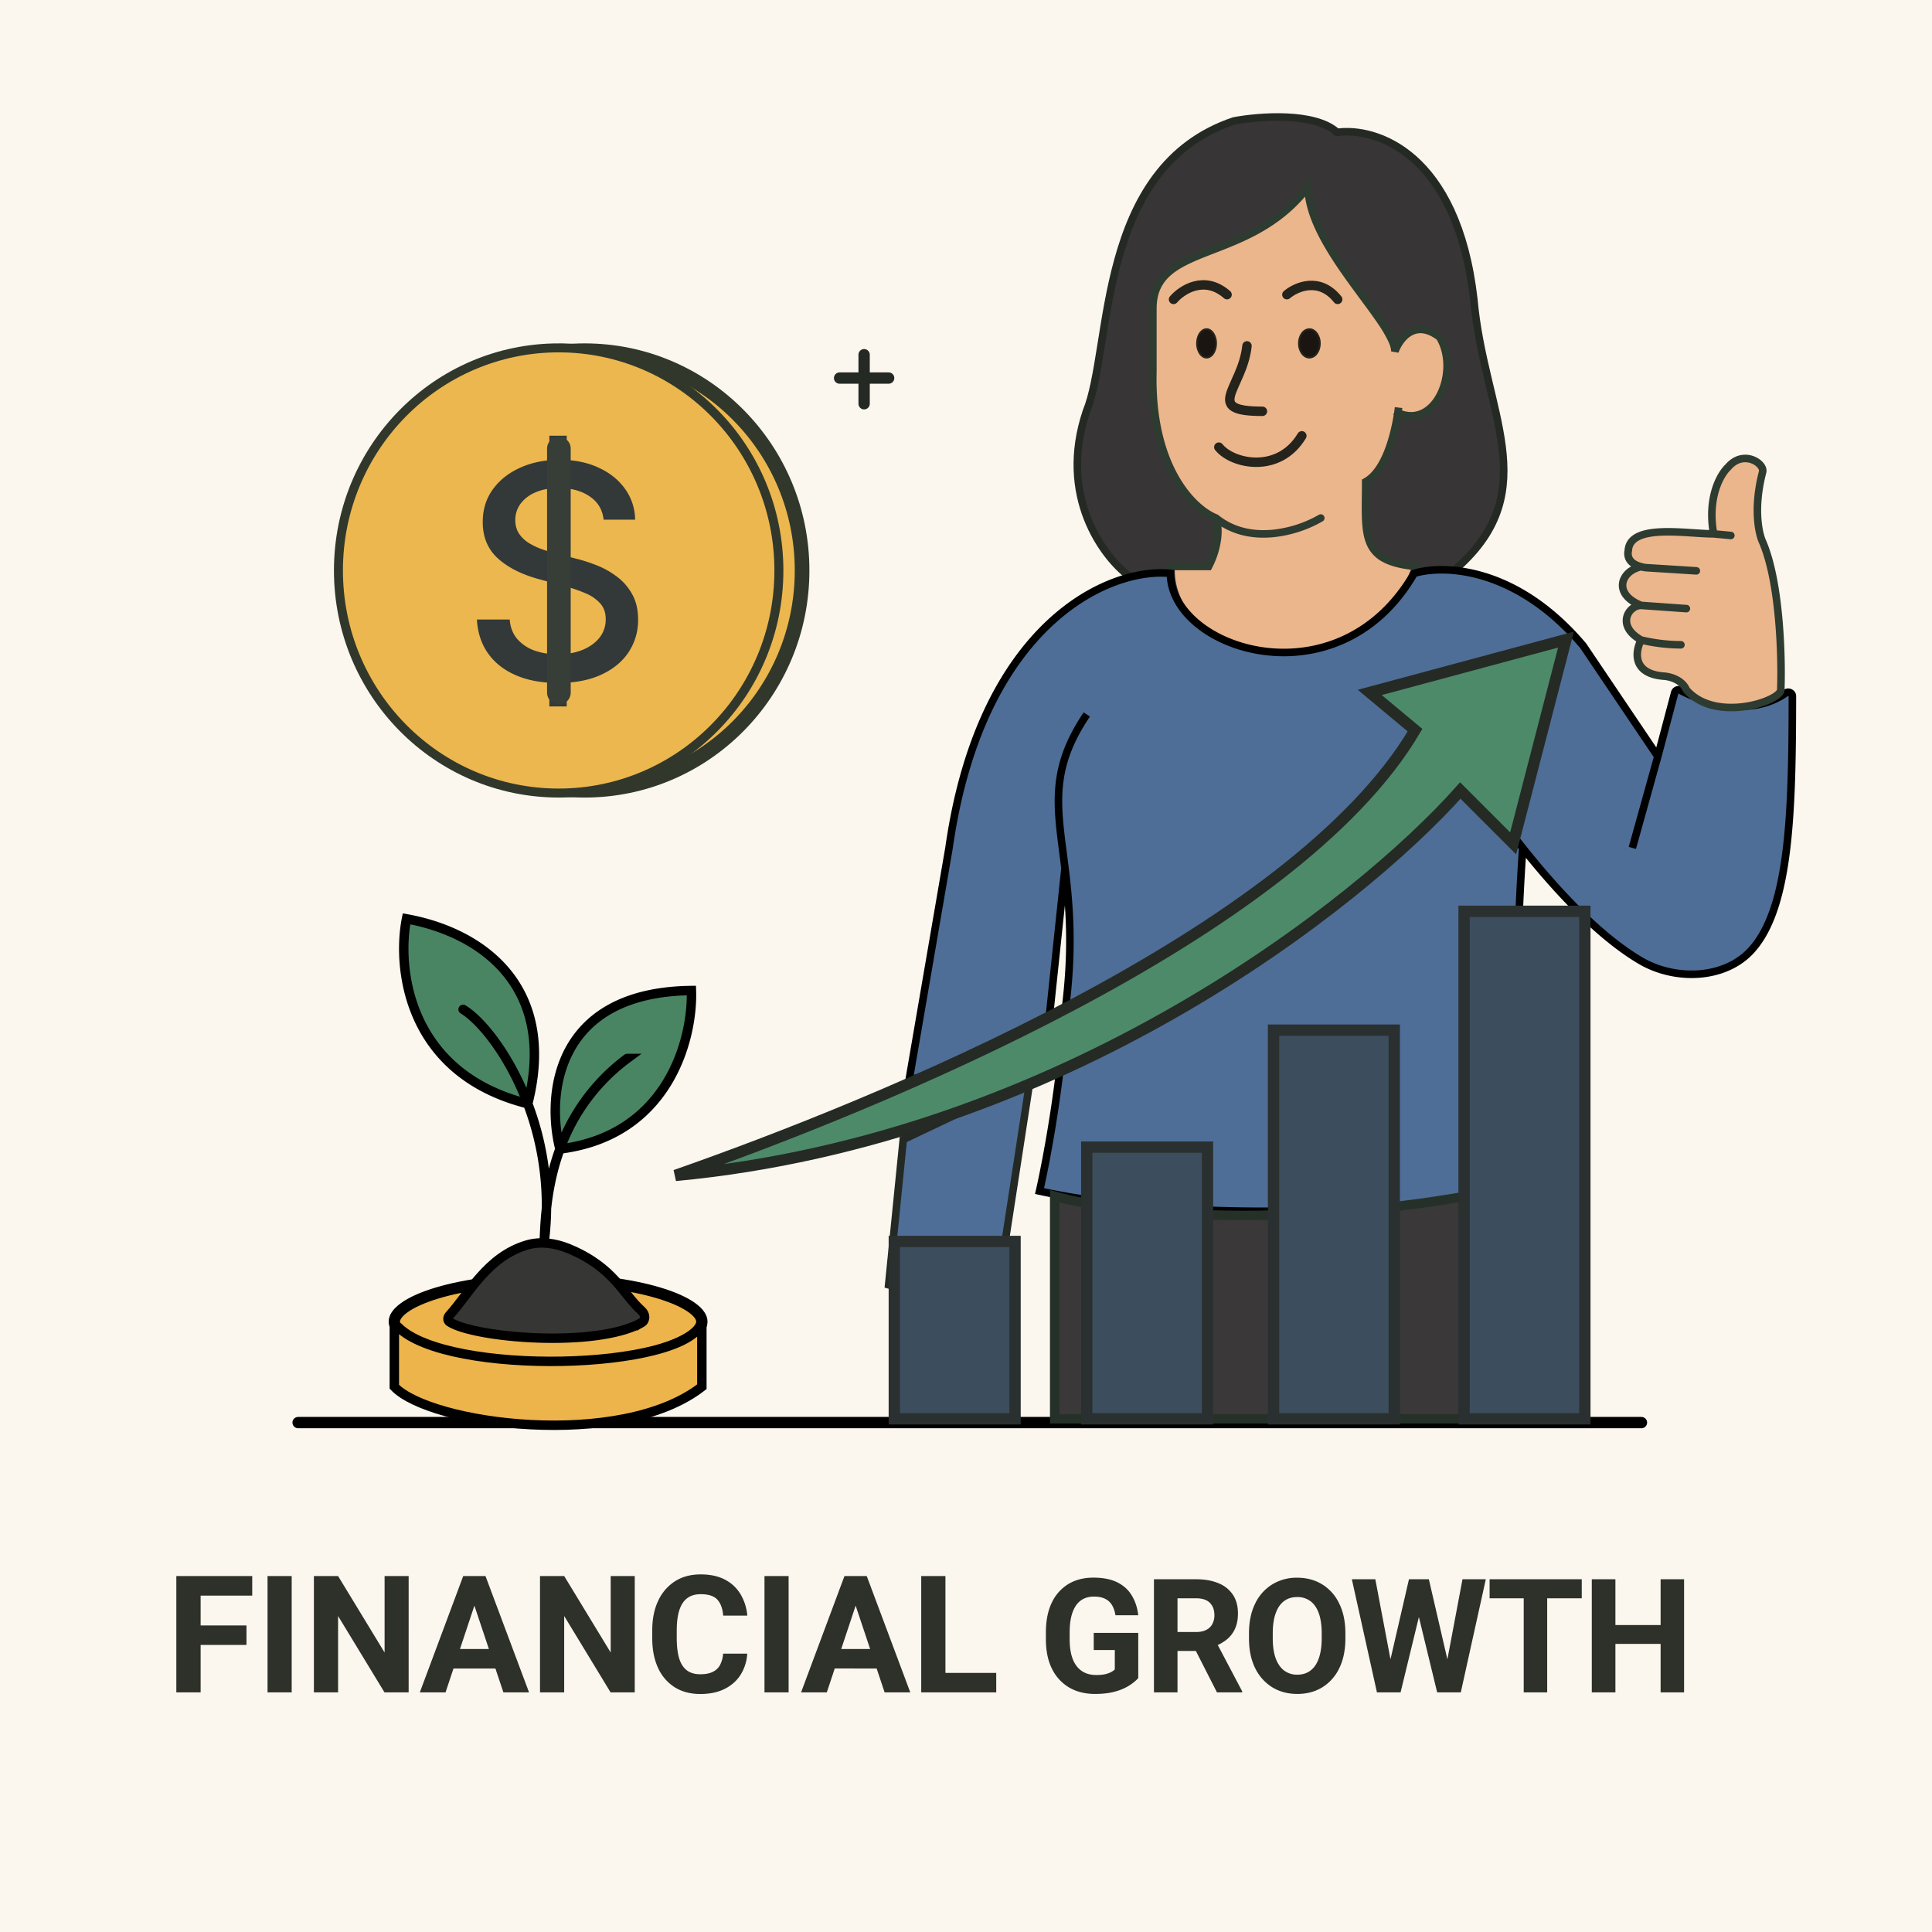 <svg xmlns="http://www.w3.org/2000/svg" width="1024" height="1024" fill="none" viewBox="0 0 1024 1024"><path fill="#FBF7EE" d="M0 0h1024v1024H0z"/><path fill="#4E6E97" stroke="#242924" stroke-linecap="round" stroke-width="4" d="M526.76 697 546 572l-67.26 32-7.74 77z"/><path fill="#373536" stroke="#242924" stroke-width="4" d="M575.78 218.15c-14.98 44.7 8.8 76.7 22.55 87.1 43.67 13.59 139.65 31.71 174.2-4.54 46.08-41.28 13.92-82.56 8.64-141.96-8.83-77.73-51.99-91.46-72.46-88.6-11.9-10.88-41.43-8.56-54.7-6.05-73.43 24.67-64.31 120.32-78.23 154.05Z"/><path fill="#EBB68C" d="M640.58 300.25h-19.86c-2.42 53.46 103.13 77.75 129.76 0-29.83-2.83-26.63-16.65-26.63-44.9 10.67-5.92 15.35-25.34 17.04-36.55 20.05 8.94 33.03-21.91 22.18-40.1-13.17-10.1-21.3.83-23.73 7.56 0-15.13-46-55.48-46-87.26-31.46 41.36-82.3 28.75-82.3 64.56v33.8c-1.16 50.84 21.79 72.63 33.4 77.16 3.1 9.29-1.28 21.02-3.86 25.73"/><path fill="#2E3B31" d="M620.73 300.25v-2h-1.92l-.08 1.9zm19.85 0v2h1.18l.57-1.04zm3.87-25.73 1.26-1.55-.25-.2-.28-.1zm-33.4-77.17 2 .05v-.05zM693.34 99h2v-5.93l-3.6 4.72zm46 87.26h-2l3.87.68zm23.72-7.57 1.71-1.02-.2-.33-.3-.24zm-39.22 76.67-.97-1.75-1.03.57v1.18zm26.63 44.89 1.89.65.82-2.4-2.52-.24zm-49.33-24.01a2 2 0 0 0-2.05-3.43zm-80.42 24v2h19.85v-4h-19.86zm19.85 0 1.75.97a46 46 0 0 0 4.26-11.68c1.08-4.86 1.47-10.52-.24-15.64l-1.9.63-1.9.64c1.39 4.16 1.13 9 .14 13.51a43 43 0 0 1-3.87 10.62zm3.87-25.72.73-1.86c-10.64-4.15-33.29-25.02-32.14-75.26l-2-.05-2-.04c-1.17 51.44 22.08 74.15 34.68 79.08zm-33.4-77.17h2v-33.79h-4v33.8zm0-33.79h2c0-8.37 2.92-13.74 7.73-17.86 4.96-4.24 11.97-7.2 20.34-10.48 16.57-6.46 37.7-13.81 53.82-35l-1.6-1.22-1.58-1.21c-15.35 20.16-35.37 27.18-52.1 33.7-8.26 3.23-15.93 6.42-21.48 11.17-5.7 4.88-9.14 11.37-9.14 20.9zM693.34 99h-2c0 8.4 3.03 17.2 7.4 25.82s10.2 17.22 15.97 25.22c5.81 8.06 11.48 15.4 15.78 21.78a71 71 0 0 1 5.06 8.52c1.22 2.52 1.78 4.48 1.78 5.92h4c0-2.34-.87-4.96-2.17-7.66a75 75 0 0 0-5.35-9c-4.34-6.44-10.16-14-15.85-21.9-5.74-7.95-11.41-16.35-15.65-24.7-4.25-8.36-6.97-16.51-6.97-24zm46 87.26 1.87.68c1.13-3.13 3.54-7.06 6.96-9.04a9.2 9.2 0 0 1 5.75-1.24c2.2.24 4.84 1.26 7.92 3.62l1.22-1.59 1.21-1.59c-3.5-2.68-6.82-4.08-9.92-4.41a13.2 13.2 0 0 0-8.2 1.75c-4.54 2.64-7.4 7.54-8.7 11.14zm23.72-7.57-1.72 1.03c5.02 8.41 4.57 19.94.42 28.32-2.06 4.16-4.95 7.36-8.32 9.03-3.3 1.64-7.25 1.9-11.74-.1l-.82 1.83-.81 1.83c5.53 2.46 10.72 2.22 15.15.03 4.36-2.17 7.8-6.14 10.13-10.85 4.64-9.37 5.26-22.36-.58-32.14zm-22.18 40.11.82-1.83q-.7-.3-1.42-.7l-.95 1.76-.95 1.76q.85.46 1.69.84zm.39-2.78-1.99-.25q-.15 1.25-.37 2.73l1.98.3 1.97.3q.24-1.53.4-2.84zm-.38 2.78-1.98-.3c-.84 5.53-2.4 13.03-5.05 19.84-2.67 6.9-6.3 12.66-11 15.27l.98 1.75.97 1.75c5.97-3.32 10.03-10.23 12.78-17.33 2.8-7.18 4.41-15 5.27-20.68zm-17.05 36.56h-2c0 6.96-.2 13.25-.03 18.6.16 5.36.7 10.11 2.3 14.12a18.4 18.4 0 0 0 8.65 9.69c4.24 2.32 9.94 3.75 17.52 4.47l.19-2 .19-1.98c-7.34-.7-12.42-2.05-15.97-4a14.5 14.5 0 0 1-6.86-7.67c-1.33-3.33-1.86-7.5-2.02-12.76-.17-5.28.03-11.31.03-18.47zm-103.12 44.89-2-.1c-.64 14.1 5.86 26.2 16.2 35.1 10.32 8.88 24.52 14.64 39.57 16.2 30.18 3.1 64.2-10.65 77.87-50.55l-1.9-.65-1.88-.65c-12.97 37.85-45.03 50.82-73.68 47.86-14.35-1.48-27.75-6.96-37.37-15.24-9.6-8.26-15.39-19.25-14.82-31.88zm79.4-25.73-1.03-1.71a62 62 0 0 1-23.9 7.87c-9.87 1.08-20.54-.48-29.5-7.71l-1.25 1.55-1.26 1.56c10.03 8.1 21.87 9.73 32.44 8.58a66 66 0 0 0 25.52-8.42z"/><path fill="#4E6E97" d="M503 449.41c17-119.41 85.24-148.87 117.37-145.5 0 40.42 89.06 69.52 129.15 0 15.43-4.72 54.17-3.64 89.64 38.4l39.52 58.6 8.95-33.8a2.08 2.08 0 0 1 3-1.25c12.5 6.77 37.27 14.43 55.88 1.43 1.41-.99 3.49-.02 3.49 1.7-.05 61.52-1.35 112.05-21.67 134.54-14.12 15.63-40.43 16.36-58.62 5.73-15.6-9.11-36.57-27.1-62.63-59.85-2.8 40.42-7.25 133.38 8.95 181.88-51.08 8.08-175.61 19.4-265.05 0 3.67-16.17 11.52-57.8 13.49-94.98 4.4-33.06 2.38-56.76 0-76.1L555.09 549l-73.3 23.68z"/><path stroke="#000" stroke-width="4" d="M576.03 378.68c-20.3 30.05-15.44 50.01-11.56 81.52m314.2-59.29-39.51-58.6c-35.47-42.04-74.21-43.12-89.64-38.4-40.1 69.52-129.15 40.42-129.15 0C588.24 300.54 520 330 503 449.4l-21.2 123.27L555.1 549l9.37-88.8m314.2-59.29 8.96-33.8a2.08 2.08 0 0 1 3-1.25c12.5 6.77 37.27 14.43 55.88 1.43 1.41-.99 3.49-.02 3.49 1.7-.05 61.52-1.35 112.05-21.67 134.54-14.12 15.63-40.43 16.36-58.62 5.73-15.6-9.11-36.57-27.1-62.63-59.85m71.6-48.5-13.5 48.5m-67.46-12.12a544 544 0 0 0 9.36 12.12m0 0c-2.8 40.42-7.25 133.38 8.95 181.88-51.08 8.08-175.61 19.4-265.05 0 3.67-16.17 11.52-57.8 13.49-94.98 4.4-33.06 2.38-56.76 0-76.1"/><path stroke="#000" stroke-linecap="round" stroke-width="6" d="M158 754h712"/><path fill="#3A3839" stroke="#253128" stroke-width="5" d="M811.58 627c-111.06 25.8-214.66 17.75-252.58 7v118h268z"/><path fill="#3C4D5D" stroke="#2A302F" stroke-width="6" d="M474 658h64v94h-64zm102-50h64v144h-64zm99-62h64v206h-64zm101-63h64v269h-64z"/><path fill="#EBB68C" d="M893.81 365.62c15.4 17.73 50.04 5.97 50.04 0 .64-17.18-.39-56.92-9.63-78.4-2.08-4.4-5-17.98 0-37.07 1.2-4.54-10.2-12.1-18.28-2.55-4 3.7-11.16 15.93-7.7 35.36-14.43 0-44.45-5.7-45.22 8.95-.58 2.7.12 6.72 6.8 8.47-10.65 2.18-15.33 14.37 0 20.5-6.8 0-13.4 10.83 0 18.33-3.07 5.82-4.97 17.8 11.96 19.17 3.05.14 9.72 1.79 12.03 7.24"/><path stroke="#2E3B31" stroke-linecap="round" stroke-width="4" d="M908.24 282.96c-3.46-19.43 3.7-31.67 7.7-35.36 8.08-9.55 19.47-1.99 18.28 2.56-5 19.08-2.08 32.66 0 37.06 9.24 21.48 10.27 61.22 9.63 78.4 0 5.97-34.64 17.73-50.04 0-2.3-5.45-8.98-7.1-12.03-7.24-16.93-1.36-15.02-13.35-11.95-19.17m38.41-56.25 9.14.86m-9.14-.86c-14.43 0-44.45-5.7-45.22 8.95-.58 2.7.12 6.72 6.8 8.47m29.28 2.18-26.94-1.7q-1.27-.2-2.33-.48m0 0c-10.66 2.18-15.34 14.37 0 20.5m0 0 23.98 1.7m-23.98-1.7c-6.81 0-13.42 10.83 0 18.33m0 0a92 92 0 0 0 21.1 2.55"/><path stroke="#24231C" stroke-linecap="round" stroke-width="5" d="M622 158.69c4.49-5.2 16.44-12.97 28.36-2.51m31.72 0c4.97-4.2 17.3-9.56 26.92 2.5m-48.07 24.64c-2.4 22.62-23.55 34.68 8.18 34.68M646 236.99c7.17 8.98 31.76 14.37 44-5.99"/><path fill="#1B1511" stroke="#24231C" d="M639.5 174.5c1.3 0 2.54.77 3.48 2.13a9.6 9.6 0 0 1 1.52 5.37c0 2.12-.6 4.02-1.52 5.37-.94 1.36-2.17 2.13-3.48 2.13-1.3 0-2.54-.77-3.48-2.13a9.6 9.6 0 0 1-1.52-5.37c0-2.12.6-4.02 1.52-5.37.94-1.36 2.17-2.13 3.48-2.13Zm54.5 0c1.46 0 2.83.8 3.84 2.14a9 9 0 0 1 1.66 5.36c0 2.11-.64 4-1.66 5.36a4.9 4.9 0 0 1-3.84 2.14c-1.46 0-2.83-.8-3.84-2.14a9 9 0 0 1-1.66-5.36c0-2.11.64-4 1.66-5.36a4.9 4.9 0 0 1 3.84-2.14Z"/><path fill="#ECB74F" stroke="#31382B" stroke-width="7.76" d="M309.9 185.88c63.6 0 115.22 52.11 115.22 116.48S373.49 418.84 309.9 418.84c-63.6 0-115.23-52.11-115.23-116.48S246.3 185.88 309.9 185.88Z"/><path fill="#ECB74F" stroke="#31382B" stroke-width="4.76" d="M296.1 184.38c64.44 0 116.73 52.8 116.73 117.98S360.55 420.33 296.1 420.33c-64.44 0-116.72-52.8-116.72-117.97 0-65.18 52.28-117.98 116.72-117.98Z"/><g filter="url(#a)"><path fill="#323938" d="M291.17 374.43v-143.5h9.2v143.5zm28.76-99q-.9-7.96-7.4-12.33-6.51-4.43-16.37-4.43-7.06 0-12.22 2.24a19 19 0 0 0-8.02 6.06 14.3 14.3 0 0 0-2.8 8.69q0 4.09 1.9 7.06 1.98 2.97 5.1 4.99 3.2 1.95 6.85 3.3 3.64 1.29 7 2.13l11.21 2.92q5.5 1.35 11.27 3.64a45 45 0 0 1 10.7 6.06 29 29 0 0 1 7.97 9.3q3.08 5.55 3.08 13.29a30.5 30.5 0 0 1-5.04 17.32q-5 7.56-14.52 11.94-9.48 4.37-22.93 4.37-12.9 0-22.3-4.1-9.43-4.08-14.75-11.6-5.32-7.56-5.89-17.93h17.38q.5 6.22 4.04 10.37a22 22 0 0 0 9.13 6.1 37 37 0 0 0 12.28 1.97q7.35 0 13.06-2.3 5.78-2.36 9.08-6.5a15.4 15.4 0 0 0 3.3-9.81q0-5.1-2.9-8.35a21.5 21.5 0 0 0-7.8-5.38 76 76 0 0 0-11.04-3.76l-13.57-3.7q-13.79-3.75-21.86-11.04-8.01-7.3-8.01-19.28 0-9.93 5.38-17.33t14.57-11.49q9.2-4.14 20.74-4.15 11.66 0 20.57 4.1 8.99 4.09 14.13 11.26a28.4 28.4 0 0 1 5.38 16.37z"/></g><g filter="url(#b)"><path stroke="#363E37" stroke-linecap="round" stroke-width="12.54" d="M296.22 237.77v129.35"/></g><path stroke="#242924" stroke-linecap="round" stroke-width="6" d="M458 188v26m-13-13.62h26"/><path fill="#4D8A69" stroke="#252A25" stroke-linecap="round" stroke-width="6" d="M750 387c-64 108.7-285.33 198.67-392 236 204.8-19.2 362.67-144 416-204l28 28 28-108-104 28z"/><path fill="#EDB44B" stroke="#000" stroke-width="6" d="M290.5 678c23.13 0 43.94 2.83 58.88 7.34 7.5 2.26 13.33 4.9 17.24 7.68 3.98 2.84 5.38 5.4 5.38 7.48 0 2.07-1.4 4.64-5.38 7.48-3.9 2.79-9.75 5.42-17.24 7.68-14.94 4.5-35.75 7.34-58.88 7.34-23.12 0-43.94-2.83-58.88-7.34-7.5-2.26-13.33-4.9-17.24-7.68-3.97-2.84-5.38-5.4-5.38-7.48 0-2.07 1.4-4.64 5.38-7.48 3.9-2.79 9.75-5.42 17.24-7.68 14.94-4.5 35.75-7.34 58.88-7.34Z"/><path fill="#EDB44B" stroke="#000" stroke-width="5" d="M209 735v-30.9c0-.98 1.32-1.45 2-.76 26.15 26.28 152.25 22.93 161-2.34v34c-43.2 33.6-144 20-163 0Z"/><path fill="#363634" stroke="#000" stroke-width="5" d="M339.98 701.1c-24.35 13.52-88.6 8.06-101.67-.44-1.22-.8-1.1-2.4-.12-3.48 10.52-11.58 20.1-31.03 40.98-37.27 7.27-2.17 15.12-1.04 22.15 1.85 24.22 9.99 28.83 24.25 38.75 33 2.03 1.8 2.28 5.03-.09 6.35Z"/><path fill="#498563" d="M289.65 640.32a153 153 0 0 0-9.92-55.32c-63.79-16-69.42-72-64.27-98 40 7.2 80 36 64.27 98a153 153 0 0 1 9.92 55.32 134 134 0 0 1 7.13-31.32c-7.1-27.67-3.12-83.2 69.68-84 .88 25-11.83 76.8-69.68 84a133 133 0 0 0-7.12 31.32q-.06 8.64-1.2 17.68l.02-.43c.19-4.6.43-10.51 1.17-17.25"/><path stroke="#000" stroke-linecap="round" stroke-width="5" d="M245.46 535c9.55 5.8 24.45 24 34.27 50m52.73-24a103.4 103.4 0 0 0-35.68 48m-17.05-24a152 152 0 0 1 8.73 73c.45-10.87 1.12-29.37 8.32-49m-17.05-24c15.73-62-24.27-90.8-64.27-98-5.15 26 .48 82 64.27 98Zm17.05 24c-7.1-27.67-3.12-83.2 69.68-84 .88 25-11.83 76.8-69.68 84Z"/><g filter="url(#c)"><path fill="#2E302A" d="M106.34 897H93.46v-61.65h12.88zm24.3-25.15h-27.7v-10.33h27.7zm3.05-26.13h-30.74v-10.37h30.74zM154.6 897h-12.8v-61.65h12.8zm61.99 0h-12.8l-24.6-40.48V897h-12.82v-61.65h12.83l24.64 40.52v-40.52h12.75zm19.56 0h-13.64l23-61.65h8.55l-1.1 11.1zm13.76-50.56-1.23-11.1h8.64L280.41 897h-13.6zm16.39 37.9h-32.86V874h32.86zM336.43 897h-12.8l-24.6-40.48V897h-12.82v-61.65h12.83l24.64 40.52v-40.52h12.75zm59.62-20.54a23.6 23.6 0 0 1-3.43 11.05q-3 4.83-8.43 7.59-5.38 2.75-13 2.75-7.92 0-13.63-3.6a23.7 23.7 0 0 1-8.81-10.3q-3.05-6.63-3.05-15.74v-4.03q0-9.15 3.18-15.79a24.3 24.3 0 0 1 8.89-10.29q5.76-3.64 13.59-3.64 7.7 0 13 2.84a20.6 20.6 0 0 1 8.21 7.79 26.5 26.5 0 0 1 3.52 11.22H383.3q-.42-5.5-3.05-8.43t-8.89-2.92q-4.27 0-7.07 2.07-2.8 2.09-4.2 6.31-1.39 4.24-1.4 10.76v4.1q0 6.36 1.24 10.63 1.27 4.24 4.02 6.4 2.76 2.16 7.24 2.16 3.98 0 6.52-1.23a8.4 8.4 0 0 0 3.9-3.64 15 15 0 0 0 1.65-6.06zM417.98 897h-12.79v-61.65h12.79zm20.24 0h-13.64l23-61.65h8.55l-1.1 11.1zm13.76-50.56-1.23-11.1h8.64L482.47 897h-13.6zm16.39 37.9H435.5V874h32.86zM528.03 897h-30.91v-10.33h30.9zm-26.93 0h-12.83v-61.65h12.83zm102.2-7.58q-1.4 1.64-4.28 3.63a27 27 0 0 1-7.5 3.37q-4.56 1.4-11.15 1.4-7.8 0-13.63-3.37a23.5 23.5 0 0 1-9.14-9.89q-3.26-6.5-3.26-15.77v-3.5q0-9.3 3.09-15.77a23 23 0 0 1 8.77-9.92q5.68-3.42 13.3-3.42 7.8 0 12.8 2.55 5.04 2.55 7.67 7.08 2.68 4.5 3.33 10.3h-12.1q-.45-3-1.73-5.23a8.5 8.5 0 0 0-3.63-3.42q-2.3-1.23-6-1.23-4.2-.01-7.1 2.14-2.83 2.13-4.32 6.38-1.48 4.2-1.48 10.46v3.58q0 6.22 1.6 10.46 1.65 4.25 4.79 6.38 3.12 2.15 7.7 2.15 2.95 0 4.9-.46 1.93-.5 3.09-1.15a8 8 0 0 0 1.85-1.32v-10.3H579.7v-9.1h23.6zm30.64-52.38q6.93 0 11.86 2.1a16.4 16.4 0 0 1 7.66 6.1q2.68 4 2.68 9.92 0 4.86-1.65 8.32a15.5 15.5 0 0 1-4.57 5.72 24 24 0 0 1-6.92 3.67l-3.95 2.18H619.9V865h14.04q3.21 0 5.36-1.1a7.4 7.4 0 0 0 3.25-3.1 9.6 9.6 0 0 0 1.11-4.7q0-4.15-2.39-6.54-2.38-2.43-7.33-2.43h-9.84V897h-12.48v-59.96zm-2.55 33.2h13.18l13.8 26.18v.58h-13.35zm81.7-1.9q0 9.18-3.21 15.77a24 24 0 0 1-8.98 10.17q-5.72 3.54-13.3 3.54-7.5 0-13.3-3.54a24.6 24.6 0 0 1-9.06-10.17q-3.25-6.6-3.25-15.77v-2.6q0-9.17 3.25-15.77a24 24 0 0 1 9.02-10.17 24.6 24.6 0 0 1 13.26-3.58q7.58 0 13.34 3.58a23.7 23.7 0 0 1 8.98 10.17q3.25 6.6 3.25 15.77zm-12.56-2.68q0-6.25-1.52-10.54-1.53-4.29-4.45-6.47a11.4 11.4 0 0 0-7.04-2.18q-4.12 0-7 2.18-2.89 2.2-4.4 6.47-1.53 4.29-1.53 10.54v2.68q0 6.22 1.52 10.54 1.57 4.29 4.45 6.5a11.3 11.3 0 0 0 7.04 2.23q4.16 0 7.04-2.22 2.89-2.23 4.37-6.5 1.52-4.34 1.52-10.55zm46.25-28.62h6.84l1.35 7.95L742.33 897H735v-8.94zm-8.15 51.07-.79 8.89h-8.03l-13.3-59.96h12.44zm36.52-51.07h12.36L774.25 897h-8.03l-.66-9.1zm-5.97 51.23-.12 8.73h-7.33l-12.64-52.1 1.48-7.86h6.75zm50.86 8.73H807.6v-59.96h12.44zm18.32-49.87h-48.84v-10.09h48.84zm45.18 24.17H852.6v-10h30.93zM856.2 897h-12.52v-59.96h12.52zm36.4 0h-12.44v-59.96h12.44z"/></g><defs><filter id="a" width="85.43" height="143.5" x="252.77" y="230.92" color-interpolation-filters="sRGB" filterUnits="userSpaceOnUse"><feFlood flood-opacity="0" result="BackgroundImageFix"/><feBlend in="SourceGraphic" in2="BackgroundImageFix" result="shape"/><feTurbulence baseFrequency="0.473 0.473" numOctaves="3" result="noise" seed="9305" stitchTiles="stitch" type="fractalNoise"/><feColorMatrix in="noise" result="alphaNoise" type="luminanceToAlpha"/><feComponentTransfer in="alphaNoise" result="coloredNoise1"><feFuncA tableValues="0 0 0 0 0 0 0 0 0 0 0 1 1 1 1 1 1 1 1 1 1 1 1 1 1 1 1 1 1 1 1 1 1 1 1 1 1 1 0 0 0 0 0 0 0 0 0 0 0 0 0 0 0 0 0 0 0 0 0 0 0 0 0 0 0 0 0 0 0 0 0 0 0 0 0 0 0 0 0 0 0 0 0 0 0 0 0 0 0 0 0 0 0 0 0 0 0 0 0 0" type="discrete"/></feComponentTransfer><feComposite in="coloredNoise1" in2="shape" operator="in" result="noise1Clipped"/><feFlood flood-color="rgba(255, 255, 255, 0.25)" result="color1Flood"/><feComposite in="color1Flood" in2="noise1Clipped" operator="in" result="color1"/><feMerge result="effect1_noise_6431_255"><feMergeNode in="shape"/><feMergeNode in="color1"/></feMerge></filter><filter id="b" width="12.54" height="141.89" x="289.95" y="231.5" color-interpolation-filters="sRGB" filterUnits="userSpaceOnUse"><feFlood flood-opacity="0" result="BackgroundImageFix"/><feBlend in="SourceGraphic" in2="BackgroundImageFix" result="shape"/><feTurbulence baseFrequency="0.473 0.473" numOctaves="3" result="noise" seed="9305" stitchTiles="stitch" type="fractalNoise"/><feColorMatrix in="noise" result="alphaNoise" type="luminanceToAlpha"/><feComponentTransfer in="alphaNoise" result="coloredNoise1"><feFuncA tableValues="0 0 0 0 0 0 0 0 0 0 0 1 1 1 1 1 1 1 1 1 1 1 1 1 1 1 1 1 1 1 1 1 1 1 1 1 1 1 0 0 0 0 0 0 0 0 0 0 0 0 0 0 0 0 0 0 0 0 0 0 0 0 0 0 0 0 0 0 0 0 0 0 0 0 0 0 0 0 0 0 0 0 0 0 0 0 0 0 0 0 0 0 0 0 0 0 0 0 0 0" type="discrete"/></feComponentTransfer><feComposite in="coloredNoise1" in2="shape" operator="in" result="noise1Clipped"/><feFlood flood-color="rgba(255, 255, 255, 0.25)" result="color1Flood"/><feComposite in="color1Flood" in2="noise1Clipped" operator="in" result="color1"/><feMerge result="effect1_noise_6431_255"><feMergeNode in="shape"/><feMergeNode in="color1"/></feMerge></filter><filter id="c" width="799.14" height="63.39" x="93.46" y="834.46" color-interpolation-filters="sRGB" filterUnits="userSpaceOnUse"><feFlood flood-opacity="0" result="BackgroundImageFix"/><feBlend in="SourceGraphic" in2="BackgroundImageFix" result="shape"/><feTurbulence baseFrequency="0.769 0.769" numOctaves="3" result="noise" seed="9305" stitchTiles="stitch" type="fractalNoise"/><feColorMatrix in="noise" result="alphaNoise" type="luminanceToAlpha"/><feComponentTransfer in="alphaNoise" result="coloredNoise1"><feFuncA tableValues="0 0 0 0 0 0 0 0 0 0 0 1 1 1 1 1 1 1 1 1 1 1 1 1 1 1 1 1 1 1 1 1 1 1 1 1 1 1 0 0 0 0 0 0 0 0 0 0 0 0 0 0 0 0 0 0 0 0 0 0 0 0 0 0 0 0 0 0 0 0 0 0 0 0 0 0 0 0 0 0 0 0 0 0 0 0 0 0 0 0 0 0 0 0 0 0 0 0 0 0" type="discrete"/></feComponentTransfer><feComposite in="coloredNoise1" in2="shape" operator="in" result="noise1Clipped"/><feFlood flood-color="rgba(255, 255, 255, 0.25)" result="color1Flood"/><feComposite in="color1Flood" in2="noise1Clipped" operator="in" result="color1"/><feMerge result="effect1_noise_6431_255"><feMergeNode in="shape"/><feMergeNode in="color1"/></feMerge></filter></defs></svg>